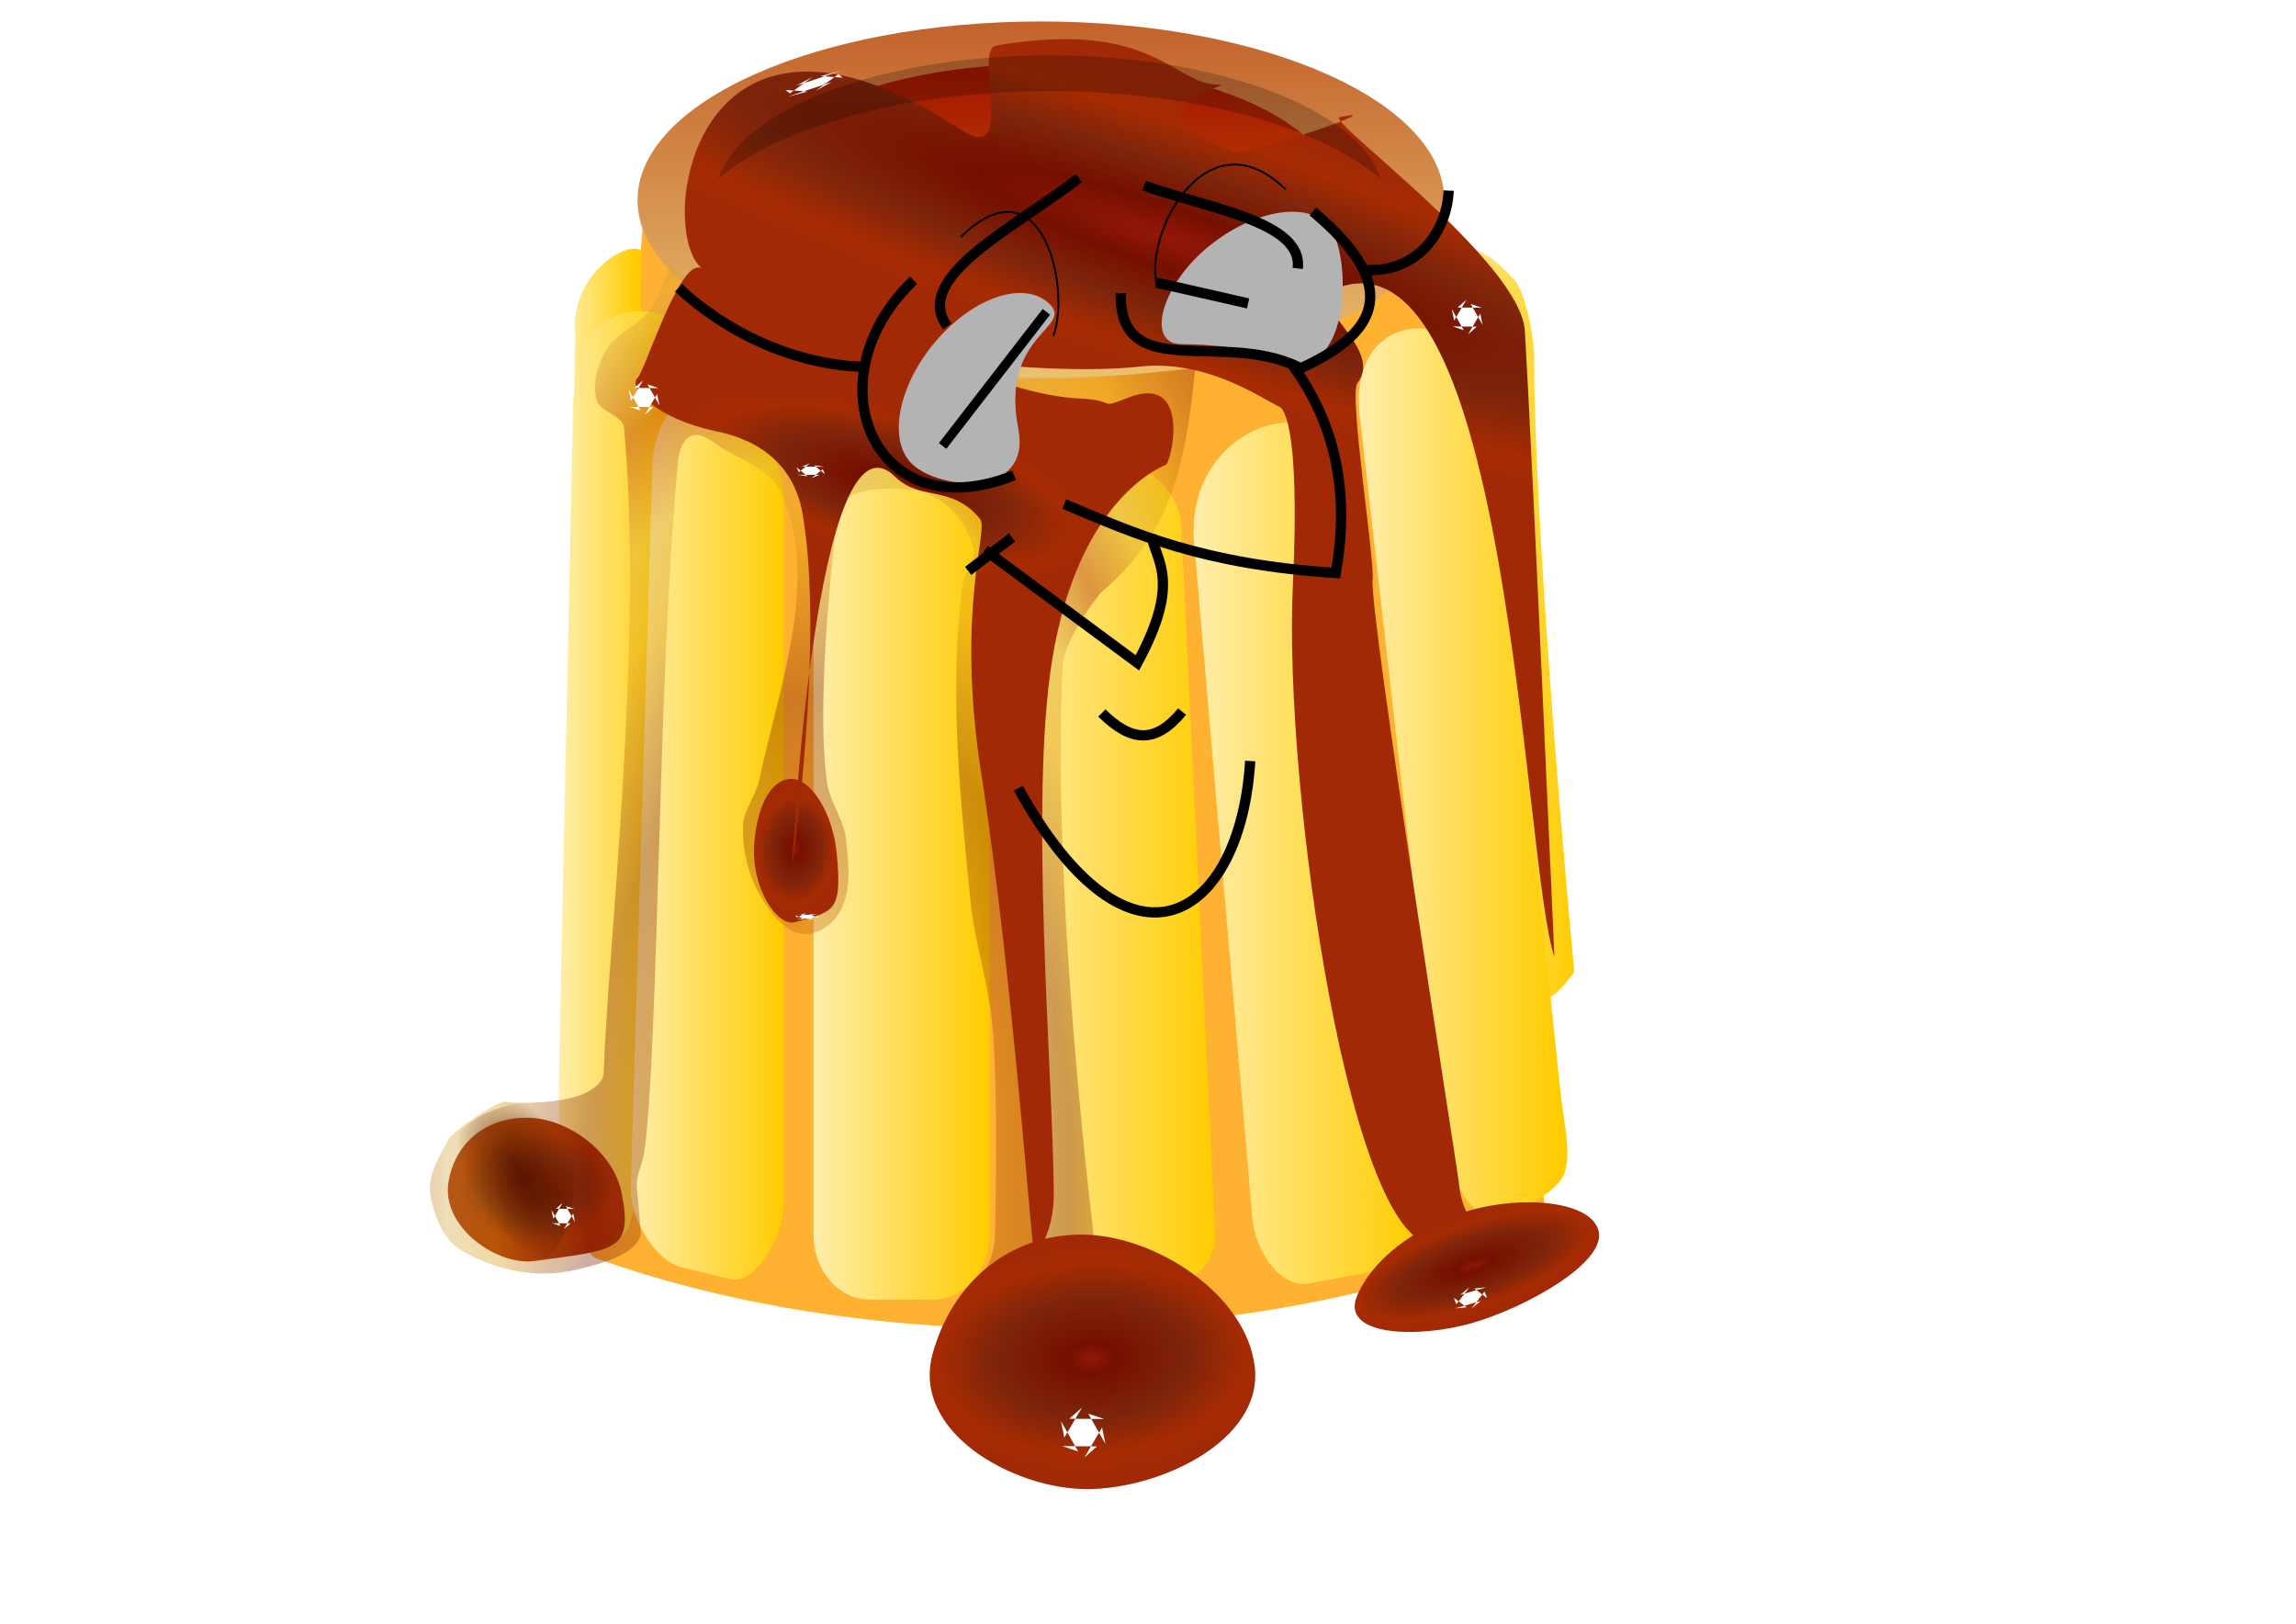 <?xml version="1.0" encoding="UTF-8" standalone="no"?>
<!-- Created with Inkscape (http://www.inkscape.org/) -->

<svg
   xmlns:dc="http://purl.org/dc/elements/1.1/"
   xmlns:cc="http://creativecommons.org/ns#"
   xmlns:rdf="http://www.w3.org/1999/02/22-rdf-syntax-ns#"
   xmlns:svg="http://www.w3.org/2000/svg"
   xmlns="http://www.w3.org/2000/svg"
   xmlns:xlink="http://www.w3.org/1999/xlink"
   xmlns:sodipodi="http://sodipodi.sourceforge.net/DTD/sodipodi-0.dtd"
   xmlns:inkscape="http://www.inkscape.org/namespaces/inkscape"
   width="297mm"
   height="210mm"
   id="svg7612"
   version="1.1"
   inkscape:version="0.48.4 r9939"
   sodipodi:docname="flambyXVI.svg">
  <defs
     id="defs7614">
    <linearGradient
       id="linearGradient8564">
      <stop
         style="stop-color:#921708;stop-opacity:1"
         offset="0"
         id="stop8566" />
      <stop
         id="stop8568"
         offset="0.22"
         style="stop-color:#751000;stop-opacity:1" />
      <stop
         id="stop8570"
         offset="0.519"
         style="stop-color:#7f250b;stop-opacity:1" />
      <stop
         id="stop8572"
         offset="0.811"
         style="stop-color:#a62b02;stop-opacity:1" />
      <stop
         style="stop-color:#a12906;stop-opacity:1"
         offset="1"
         id="stop8574" />
    </linearGradient>
    <linearGradient
       id="linearGradient8520">
      <stop
         id="stop8522"
         offset="0"
         style="stop-color:#921708;stop-opacity:1" />
      <stop
         style="stop-color:#751000;stop-opacity:1"
         offset="0.147"
         id="stop8524" />
      <stop
         style="stop-color:#7f250b;stop-opacity:1"
         offset="0.519"
         id="stop8526" />
      <stop
         style="stop-color:#a62b02;stop-opacity:1"
         offset="0.811"
         id="stop8528" />
      <stop
         id="stop8530"
         offset="1"
         style="stop-color:#a12906;stop-opacity:1" />
    </linearGradient>
    <linearGradient
       inkscape:collect="always"
       id="linearGradient8436">
      <stop
         style="stop-color:#591502;stop-opacity:1;"
         offset="0"
         id="stop8438" />
      <stop
         style="stop-color:#591502;stop-opacity:0"
         offset="1"
         id="stop8440" />
    </linearGradient>
    <linearGradient
       id="linearGradient8343">
      <stop
         id="stop8345"
         offset="0"
         style="stop-color:#771303;stop-opacity:0.888;" />
      <stop
         style="stop-color:#e59210;stop-opacity:1"
         offset="0.108"
         id="stop8347" />
      <stop
         style="stop-color:#781903;stop-opacity:1"
         offset="0.567"
         id="stop8349" />
      <stop
         style="stop-color:#db990d;stop-opacity:1"
         offset="0.767"
         id="stop8351" />
      <stop
         style="stop-color:#d2a439;stop-opacity:1"
         offset="0.869"
         id="stop8353" />
      <stop
         id="stop8355"
         offset="1"
         style="stop-color:#a31501;stop-opacity:1" />
    </linearGradient>
    <linearGradient
       id="linearGradient8321">
      <stop
         style="stop-color:#921708;stop-opacity:1"
         offset="0"
         id="stop8323" />
      <stop
         id="stop8333"
         offset="0.125"
         style="stop-color:#751000;stop-opacity:1" />
      <stop
         id="stop8331"
         offset="0.519"
         style="stop-color:#7f250b;stop-opacity:1" />
      <stop
         id="stop8329"
         offset="0.811"
         style="stop-color:#a62b02;stop-opacity:1" />
      <stop
         style="stop-color:#a12906;stop-opacity:1"
         offset="1"
         id="stop8325" />
    </linearGradient>
    <linearGradient
       id="linearGradient8294"
       inkscape:collect="always">
      <stop
         id="stop8296"
         offset="0"
         style="stop-color:#ffeeaa;stop-opacity:1;" />
      <stop
         id="stop8298"
         offset="1"
         style="stop-color:#ffcc00;stop-opacity:1" />
    </linearGradient>
    <linearGradient
       id="linearGradient8288"
       inkscape:collect="always">
      <stop
         id="stop8290"
         offset="0"
         style="stop-color:#ffeeaa;stop-opacity:1;" />
      <stop
         id="stop8292"
         offset="1"
         style="stop-color:#ffcc00;stop-opacity:1" />
    </linearGradient>
    <linearGradient
       id="linearGradient8282"
       inkscape:collect="always">
      <stop
         id="stop8284"
         offset="0"
         style="stop-color:#ffeeaa;stop-opacity:1;" />
      <stop
         id="stop8286"
         offset="1"
         style="stop-color:#ffcc00;stop-opacity:1" />
    </linearGradient>
    <linearGradient
       id="linearGradient8276"
       inkscape:collect="always">
      <stop
         id="stop8278"
         offset="0"
         style="stop-color:#ffeeaa;stop-opacity:1;" />
      <stop
         id="stop8280"
         offset="1"
         style="stop-color:#ffcc00;stop-opacity:1" />
    </linearGradient>
    <linearGradient
       id="linearGradient8270"
       inkscape:collect="always">
      <stop
         id="stop8272"
         offset="0"
         style="stop-color:#ffeeaa;stop-opacity:1;" />
      <stop
         id="stop8274"
         offset="1"
         style="stop-color:#ffcc00;stop-opacity:1" />
    </linearGradient>
    <linearGradient
       id="linearGradient8264"
       inkscape:collect="always">
      <stop
         id="stop8266"
         offset="0"
         style="stop-color:#ffeeaa;stop-opacity:1;" />
      <stop
         id="stop8268"
         offset="1"
         style="stop-color:#ffcc00;stop-opacity:1" />
    </linearGradient>
    <linearGradient
       id="linearGradient8258"
       inkscape:collect="always">
      <stop
         id="stop8260"
         offset="0"
         style="stop-color:#ffeeaa;stop-opacity:1;" />
      <stop
         id="stop8262"
         offset="1"
         style="stop-color:#ffcc00;stop-opacity:1" />
    </linearGradient>
    <linearGradient
       inkscape:collect="always"
       id="linearGradient8236">
      <stop
         style="stop-color:#ffeeaa;stop-opacity:1;"
         offset="0"
         id="stop8238" />
      <stop
         style="stop-color:#ffcc00;stop-opacity:1"
         offset="1"
         id="stop8240" />
    </linearGradient>
    <linearGradient
       inkscape:collect="always"
       id="linearGradient8200">
      <stop
         style="stop-color:#ebc372;stop-opacity:1"
         offset="0"
         id="stop8202" />
      <stop
         style="stop-color:#b74719;stop-opacity:1"
         offset="1"
         id="stop8204" />
    </linearGradient>
    <linearGradient
       id="linearGradient8192">
      <stop
         style="stop-color:#cf6102;stop-opacity:1"
         offset="0"
         id="stop8194" />
      <stop
         id="stop8341"
         offset="0.062"
         style="stop-color:#cc5c01;stop-opacity:1;" />
      <stop
         id="stop8339"
         offset="0.125"
         style="stop-color:#c95701;stop-opacity:1;" />
      <stop
         id="stop8337"
         offset="0.25"
         style="stop-color:#c44e01;stop-opacity:1;" />
      <stop
         id="stop8335"
         offset="0.5"
         style="stop-color:#b93b01;stop-opacity:1;" />
      <stop
         style="stop-color:#a31501;stop-opacity:1"
         offset="1"
         id="stop8196" />
    </linearGradient>
    <linearGradient
       id="linearGradient8184">
      <stop
         style="stop-color:#a61801;stop-opacity:1;"
         offset="0"
         id="stop8186" />
      <stop
         style="stop-color:#a61801;stop-opacity:0;"
         offset="1"
         id="stop8188" />
    </linearGradient>
    <filter
       inkscape:collect="always"
       id="filter8448">
      <feGaussianBlur
         inkscape:collect="always"
         stdDeviation="0.607"
         id="feGaussianBlur8450" />
    </filter>
    <filter
       inkscape:collect="always"
       id="filter8508"
       x="-0.141"
       width="1.283"
       y="-0.174"
       height="1.348">
      <feGaussianBlur
         inkscape:collect="always"
         stdDeviation="4.431"
         id="feGaussianBlur8510" />
    </filter>
    <filter
       inkscape:collect="always"
       id="filter8552"
       x="-0.228"
       width="1.457"
       y="-0.204"
       height="1.407">
      <feGaussianBlur
         inkscape:collect="always"
         stdDeviation="7.591"
         id="feGaussianBlur8554" />
    </filter>
    <filter
       inkscape:collect="always"
       id="filter8556"
       x="-0.301"
       width="1.603"
       y="-0.268"
       height="1.537">
      <feGaussianBlur
         inkscape:collect="always"
         stdDeviation="10.013"
         id="feGaussianBlur8558" />
    </filter>
    <radialGradient
       inkscape:collect="always"
       xlink:href="#linearGradient8321"
       id="radialGradient9013"
       gradientUnits="userSpaceOnUse"
       gradientTransform="matrix(-0.014,-0.405,0.603,-0.024,-123.489,675.485)"
       cx="283.484"
       cy="677.499"
       fx="283.484"
       fy="677.499"
       r="69.308" />
    <radialGradient
       inkscape:collect="always"
       xlink:href="#linearGradient8436"
       id="radialGradient9033"
       gradientUnits="userSpaceOnUse"
       gradientTransform="matrix(-0.793,-1.315,0.737,-0.445,-128.502,814.852)"
       cx="16.917"
       cy="567.557"
       fx="16.917"
       fy="567.557"
       r="26.358" />
    <radialGradient
       inkscape:collect="always"
       xlink:href="#linearGradient8321"
       id="radialGradient9035"
       gradientUnits="userSpaceOnUse"
       gradientTransform="matrix(-0.014,-0.405,0.603,-0.024,-289.327,524.619)"
       cx="283.484"
       cy="677.499"
       fx="283.484"
       fy="677.499"
       r="69.308" />
    <radialGradient
       inkscape:collect="always"
       xlink:href="#linearGradient8520"
       id="radialGradient9037"
       gradientUnits="userSpaceOnUse"
       gradientTransform="matrix(-0.009,-0.921,0.499,0.621,-220.113,233.553)"
       cx="230.057"
       cy="678.603"
       fx="230.057"
       fy="678.603"
       r="69.308" />
    <radialGradient
       inkscape:collect="always"
       xlink:href="#linearGradient8564"
       id="radialGradient9039"
       gradientUnits="userSpaceOnUse"
       gradientTransform="matrix(-0.769,-0.186,1.725,-3.644,-842.787,3289.365)"
       cx="464.545"
       cy="798.535"
       fx="464.545"
       fy="798.535"
       r="69.308" />
    <radialGradient
       inkscape:collect="always"
       xlink:href="#linearGradient8321"
       id="radialGradient9068"
       gradientUnits="userSpaceOnUse"
       gradientTransform="matrix(-0.008,-0.121,0.336,-0.105,22.88,396.649)"
       cx="283.484"
       cy="677.499"
       fx="283.484"
       fy="677.499"
       r="69.308" />
    <radialGradient
       inkscape:collect="always"
       xlink:href="#linearGradient8321"
       id="radialGradient9078"
       gradientUnits="userSpaceOnUse"
       gradientTransform="matrix(-0.01,-0.276,0.448,-0.017,-114.84,396.213)"
       cx="283.484"
       cy="677.499"
       fx="283.484"
       fy="677.499"
       r="69.308" />
    <radialGradient
       inkscape:collect="always"
       xlink:href="#linearGradient8343"
       id="radialGradient9081"
       gradientUnits="userSpaceOnUse"
       gradientTransform="matrix(0.426,-0.004,0.009,0.864,87.484,-109.589)"
       spreadMethod="reflect"
       cx="113.201"
       cy="456.777"
       fx="132.072"
       fy="438.227"
       r="162.775" />
    <linearGradient
       inkscape:collect="always"
       xlink:href="#linearGradient8276"
       id="linearGradient9084"
       gradientUnits="userSpaceOnUse"
       gradientTransform="matrix(0.384,0,0,0.384,95.854,72.26)"
       x1="38.504"
       y1="389.692"
       x2="103.796"
       y2="389.692" />
    <linearGradient
       inkscape:collect="always"
       xlink:href="#linearGradient8236"
       id="linearGradient9087"
       gradientUnits="userSpaceOnUse"
       gradientTransform="matrix(0.384,0,0,0.384,95.854,72.26)"
       x1="348.238"
       y1="355.446"
       x2="434.264"
       y2="355.446" />
    <linearGradient
       inkscape:collect="always"
       xlink:href="#linearGradient8258"
       id="linearGradient9090"
       gradientUnits="userSpaceOnUse"
       gradientTransform="matrix(0.384,0,0,0.384,95.854,72.26)"
       x1="383.704"
       y1="291.951"
       x2="439.986"
       y2="291.951" />
    <linearGradient
       inkscape:collect="always"
       xlink:href="#linearGradient8294"
       id="linearGradient9093"
       gradientUnits="userSpaceOnUse"
       gradientTransform="matrix(0.384,0,0,0.384,95.854,72.26)"
       x1="277.941"
       y1="395.296"
       x2="373.996"
       y2="395.296" />
    <linearGradient
       inkscape:collect="always"
       xlink:href="#linearGradient8288"
       id="linearGradient9096"
       gradientUnits="userSpaceOnUse"
       gradientTransform="matrix(0.384,0,0,0.384,95.854,72.26)"
       x1="195.329"
       y1="405.597"
       x2="287.233"
       y2="405.597" />
    <linearGradient
       inkscape:collect="always"
       xlink:href="#linearGradient8282"
       id="linearGradient9099"
       gradientUnits="userSpaceOnUse"
       gradientTransform="matrix(0.384,0,0,0.384,95.854,72.26)"
       x1="116.266"
       y1="404.133"
       x2="191.225"
       y2="404.133" />
    <linearGradient
       inkscape:collect="always"
       xlink:href="#linearGradient8192"
       id="linearGradient9102"
       gradientUnits="userSpaceOnUse"
       gradientTransform="matrix(0.322,0,0,0.213,219.12,105.436)"
       x1="-144.092"
       y1="159.834"
       x2="-144.092"
       y2="-47.634" />
    <linearGradient
       inkscape:collect="always"
       xlink:href="#linearGradient8270"
       id="linearGradient9106"
       gradientUnits="userSpaceOnUse"
       gradientTransform="matrix(0.384,0,0,0.384,95.854,72.26)"
       x1="7.975"
       y1="340.445"
       x2="57.14"
       y2="340.445" />
    <linearGradient
       inkscape:collect="always"
       xlink:href="#linearGradient8264"
       id="linearGradient9109"
       gradientUnits="userSpaceOnUse"
       gradientTransform="matrix(0.384,0,0,0.384,95.854,72.26)"
       x1="10.302"
       y1="321.365"
       x2="40.947"
       y2="321.365" />
    <linearGradient
       inkscape:collect="always"
       xlink:href="#linearGradient8200"
       id="linearGradient9112"
       gradientUnits="userSpaceOnUse"
       gradientTransform="matrix(0.44,0,0,0.291,234.344,102.261)"
       x1="-129.99"
       y1="155.169"
       x2="-129.99"
       y2="-103.75" />
    <filter
       id="filter9208"
       inkscape:label="filtre5" />
  </defs>
  <sodipodi:namedview
     inkscape:document-units="mm"
     pagecolor="#ffffff"
     bordercolor="#666666"
     borderopacity="1.0"
     inkscape:pageopacity="0.0"
     inkscape:pageshadow="2"
     inkscape:zoom="0.43415837"
     inkscape:cx="805.34845"
     inkscape:cy="491.03058"
     inkscape:current-layer="layer1"
     id="namedview7616"
     showgrid="false"
     inkscape:window-width="1024"
     inkscape:window-height="746"
     inkscape:window-x="-8"
     inkscape:window-y="-8"
     inkscape:window-maximized="1" />
  <g
     inkscape:label="Layer 1"
     inkscape:groupmode="layer"
     id="layer1">
    <g
       id="g9125"
       transform="matrix(2.995,0,0,2.995,-23.04,-253.702)">
      <path
         sodipodi:nodetypes="cccccc"
         inkscape:connector-curvature="0"
         id="rect7643"
         d="m 112.676,120.897 c 42.518,30.681 94.075,27.15 130.704,-4.367 l 16.848,169.093 c -46.949,20.187 -109.602,20.744 -155.088,4.501 -1.935,-0.65 -4.249,-5.576 -5.088,-13.155 z"
         style="fill:#ffb132;fill-opacity:1;stroke:none" />
      <path
         id="path8154"
         d="m 243.462,117.386 c 0,16.111 -29.481,29.172 -65.849,29.172 -36.367,0 -65.849,-13.061 -65.849,-29.172 0,-16.111 29.481,-29.172 65.849,-29.172 36.367,0 65.849,13.061 65.849,29.172 z"
         style="fill:url(#linearGradient9112);fill-opacity:1;stroke:none"
         inkscape:connector-curvature="0" />
      <path
         sodipodi:nodetypes="ccccc"
         inkscape:connector-curvature="0"
         id="rect8172"
         d="m 112.427,125.631 -2.431,140.953 c -0.239,3.206 -9.982,1.18 -10.165,-5.082 l 1.768,-122.281 c -0.976,-9.58 8.473,-15.404 10.828,-13.59 z"
         style="fill:url(#linearGradient9109);fill-opacity:1;stroke:none" />
      <path
         sodipodi:nodetypes="ssssscscs"
         inkscape:connector-curvature="0"
         id="rect8170"
         d="m 105.466,137.825 c 2.164,-1.714 4.503,-2.373 6.961,-2.32 3.917,0.084 5.566,1.072 5.303,6.919 l -5.303,117.972 c -0.263,5.847 0.16,24.024 -3.208,26.027 -3.426,2.037 -11.283,-2.073 -10.051,-7.727 0,0 -0.345,-13.331 -0.221,-19.183 L 101.268,150.048 c 0,0 1.128,-9.79 4.199,-12.223 z"
         style="fill:url(#linearGradient9106);fill-opacity:1;stroke:none" />
      <path
         transform="matrix(0.384,0,0,0.384,-12.864,69.608)"
         style="fill:url(#radialGradient9013);fill-opacity:1;fill-rule:evenodd;stroke:none;filter:url(#filter8508)"
         d="m 317.756,546.171 c 5.093,25.254 -2.913,24.38 -36.932,29.108 -15.967,2.219 -39.751,-14.418 -36.63,-33.559 2.888,-17.712 17.478,-28.349 35.438,-27.245 16.09,0.989 34.666,14.552 38.123,31.696 z"
         id="path8452"
         inkscape:connector-curvature="0"
         sodipodi:nodetypes="sssss" />
      <path
         id="path8156"
         d="m 225.791,116.502 c 0,11.787 -21.57,21.343 -48.177,21.343 -26.608,0 -48.177,-9.556 -48.177,-21.343 0,-11.787 21.57,-21.343 48.177,-21.343 26.608,0 48.177,9.556 48.177,21.343 z"
         style="fill:url(#linearGradient9102);fill-opacity:1;stroke:none"
         inkscape:connector-curvature="0" />
      <path
         sodipodi:nodetypes="csssscc"
         inkscape:connector-curvature="0"
         id="rect8158"
         d="m 169.212,172.147 0,114.102 c 0,5.853 -4.099,10.565 -9.19,10.565 l -10.338,0 c -5.091,0 -9.19,-4.712 -9.19,-10.565 l 0,-114.102 c 4.667,-22.711 28.675,-14.959 28.717,0 z"
         style="fill:url(#linearGradient9099);fill-opacity:1;stroke:none" />
      <path
         sodipodi:nodetypes="csssscc"
         inkscape:transform-center-x="-8.4220461"
         inkscape:transform-center-y="176.2617"
         inkscape:connector-curvature="0"
         id="rect8160"
         d="m 200.606,172.147 5.441,114.101 c 0.279,5.853 -7.281,10.565 -12.558,10.565 l -7.182,0 c -5.278,0 -9.751,-4.712 -10.03,-10.565 l -5.441,-114.101 c 2.052,-19.195 30.369,-15.786 29.771,0 z"
         style="fill:url(#linearGradient9096);fill-opacity:1;stroke:none" />
      <path
         sodipodi:nodetypes="csssscc"
         inkscape:transform-center-x="-14.69091"
         inkscape:transform-center-y="180.86811"
         inkscape:connector-curvature="0"
         id="rect8162"
         d="m 229.302,166.236 9.952,109.13 c 0.547,6.001 -1.244,15.717 -5.898,16.586 l -11.825,2.21 c -4.654,0.87 -8.911,-4.838 -9.427,-10.841 L 202.593,172.865 c -1.461,-20.569 25.829,-27.374 26.709,-6.629 z"
         style="fill:url(#linearGradient9093);fill-opacity:1;stroke:none" />
      <path
         sodipodi:nodetypes="sscccss"
         inkscape:connector-curvature="0"
         id="rect8166"
         d="m 249.211,125.781 c 2.074,0.645 5.121,4.031 5.121,4.031 2.787,2.194 4.041,12.506 3.774,13.454 0.236,33.326 6.567,100.077 6.567,100.077 0,0 -5.22,7.596 -5.931,2.702 L 243.52,135.311 c -1.446,-10.516 1.536,-10.822 5.691,-9.53 z"
         style="fill:url(#linearGradient9090);fill-opacity:1;stroke:none" />
      <path
         sodipodi:nodetypes="csssscc"
         inkscape:connector-curvature="0"
         id="rect8164"
         d="m 250.412,148.047 11.954,114.35 c 0.692,6.624 2.389,12.381 -0.207,15.314 -3.251,3.675 -9.628,5.974 -12.879,4.732 -3.659,-1.398 -6.046,-10.777 -6.801,-17.395 L 229.642,152.467 c -1.966,-18.998 19.159,-17.243 20.77,-4.419 z"
         style="fill:url(#linearGradient9087);fill-opacity:1;stroke:none" />
      <path
         sodipodi:nodetypes="ccsssssc"
         inkscape:connector-curvature="0"
         id="rect8168"
         d="m 121.266,150.531 c 8.863,-0.491 14.893,9.636 14.364,16.311 l 0,114.105 c 0,5.853 -4.812,13.48 -8.618,12.554 l -8.176,-1.989 c -3.806,-0.926 -8.352,-7.366 -8.176,-13.217 l 3.536,-117.862 c 0.175,-5.851 3.95,-12.27 7.071,-9.902 z"
         style="fill:url(#linearGradient9084);fill-opacity:1;stroke:none" />
      <path
         sodipodi:nodetypes="ccscccssssssssssssssssssssssssssssssscc"
         inkscape:connector-curvature="0"
         id="path8311"
         d="m 202.804,144.787 c -1.559,15.507 -3.72,26.918 -15.468,36.681 0,0 -5.97,7.457 -6.187,11.932 -1.861,38.373 5.303,94.796 5.303,94.796 -8.024,-1.742 -14.586,3.084 -19.556,6.85 1.613,-2.69 3.045,-5.416 3.204,-8.397 0,0 0.654,-23.326 -0.442,-34.913 -0.634,-6.703 -2.858,-13.188 -3.536,-19.887 -1.735,-17.154 -3.498,-34.603 -1.326,-51.707 0.27,-2.128 2.404,-4.139 1.768,-6.187 -1.303,-4.197 -4.455,-8.033 -8.728,-9.06 -3.962,-0.952 -12.853,-0.727 -13.369,3.315 -0.062,0.486 -3.838,29.597 -1.768,44.194 0.458,3.229 2.744,6.039 3.094,9.281 0.445,4.124 0.988,8.931 -1.326,12.374 -1.213,1.805 -3.583,3.333 -5.745,3.094 -2.906,-0.321 -5.088,-3.26 -6.629,-5.745 -2.166,-3.492 -3.269,-7.827 -3.094,-11.932 0.114,-2.653 2.105,-4.914 2.652,-7.513 3.223,-15.324 9.952,-32.561 3.536,-46.846 -1.594,-3.548 -5.911,-5.129 -9.281,-7.071 -1.659,-0.956 -3.494,-2.838 -5.303,-2.21 -1.433,0.498 -2.065,2.468 -2.21,3.977 -3.398,35.39 -3.072,95.009 -5.524,112.916 -0.291,2.125 -1.442,3.833 -1.215,5.966 0.265,2.49 0.663,7.403 0.663,7.403 -0.653,3.453 -6.936,5 -10.607,5.856 -6.513,1.519 -12.983,0.126 -18.783,-3.204 -2.913,-1.673 -4.405,-5.749 -4.972,-9.06 -0.629,-3.673 2.646,-8.132 2.983,-9.06 0.362,-0.998 7.906,-6.406 9.391,-6.077 1.36,0.302 8.7,0.307 12.374,-1.215 1.54,-0.638 3.481,-1.87 3.536,-3.536 0.647,-19.907 6.583,-70.985 3.315,-105.293 -0.198,-2.074 -3.784,-2.435 -4.419,-4.419 -0.82,-2.56 0.06,-5.584 1.326,-7.955 1.62,-3.034 5.562,-4.239 7.513,-7.071 1.536,-2.23 3.094,-7.513 3.094,-7.513 14.821,16.977 50.713,21.556 85.737,17.236 z"
         style="opacity:0.364;fill:url(#radialGradient9081);fill-opacity:1;stroke:none" />
      <path
         sodipodi:nodetypes="sssss"
         inkscape:connector-curvature="0"
         id="path8308"
         d="m 212.527,307.863 c 1.326,11.96 -15.441,19.887 -27.4,19.887 -11.96,0 -28.726,-9.253 -25.191,-22.097 3.174,-11.531 12.347,-19.445 24.307,-19.445 11.96,0 26.967,9.768 28.284,21.655 z"
         style="fill:url(#radialGradient9078);fill-opacity:1;fill-rule:evenodd;stroke:none" />
      <path
         transform="matrix(0.384,0,0,0.384,-12.864,69.608)"
         sodipodi:nodetypes="sssss"
         inkscape:connector-curvature="0"
         id="path8433"
         d="m 297.38,542.561 c 0,18.971 -8.426,34.351 -18.82,34.351 -10.394,0 -10.808,-15.542 -24.578,-28.592 -26.333,-24.956 10.017,-41.056 24.578,-40.109 10.372,0.675 18.82,15.379 18.82,34.351 z"
         style="fill:url(#radialGradient9033);fill-opacity:1;fill-rule:evenodd;stroke:none;filter:url(#filter8448)" />
      <path
         transform="matrix(0.183,0,0,0.384,116.483,72.238)"
         sodipodi:nodetypes="sssss"
         inkscape:connector-curvature="0"
         id="path8512"
         d="m 151.918,395.305 c 5.093,25.254 -2.913,24.38 -36.932,29.108 -15.967,2.219 -39.751,-14.418 -36.63,-33.559 2.888,-17.712 17.478,-28.349 35.438,-27.245 16.09,0.989 34.666,14.552 38.123,31.696 z"
         style="fill:url(#radialGradient9035);fill-opacity:1;fill-rule:evenodd;stroke:none;filter:url(#filter8508)" />
      <path
         style="fill:url(#radialGradient9037);fill-opacity:1;fill-rule:evenodd;stroke:none;filter:url(#filter8508)"
         d="m 159.632,427.802 c -0.185,0.929 -13.687,24.034 -17.924,153.654 -3.627,110.976 0.085,325.275 0.244,420.209 0.056,33.052 -2.721,46.283 -2.949,54.213 -0.274,9.549 -3.385,-221.945 -8.443,-383.727 -4.108,-131.383 1.22,-192.512 -0.202,-201.354 -4.379,-27.238 -9.436,-13.961 -13.363,-33.361 -12.564,-62.072 -16.278,308.031 -16.165,306.662 0,0 5.099,-176.243 1.61,-277.521 -1.857,-53.902 -11.544,-62.735 -13.794,-65.162 -9.125,-9.841 -13.861,-34.139 -12.096,-42.304 1.083,-5.011 6.138,-87.015 9.491,-86.604 7.026,0.863 4.345,36.849 29.246,57.433 3.738,3.09 19.726,43.338 30.591,45.792 6.341,1.432 2.837,9.14 7.751,-0.587 9.754,-19.306 6.998,47.672 6.004,52.656 z"
         id="path8516"
         inkscape:connector-curvature="0"
         sodipodi:nodetypes="ssssssscssssssss"
         transform="matrix(1.038,0,0,0.207,32.368,71.963)" />
      <path
         transform="matrix(0.091,0,0,0.091,207.337,296.157)"
         d="m -241.737,211.83 30.788,54.356 -5.981,-29.549 -31.679,53.842 22.599,-19.954 -62.468,-0.514 28.58,9.595 -30.788,-54.356 5.981,29.549 31.679,-53.842 -22.599,19.954 62.468,0.514 z"
         inkscape:randomized="0"
         inkscape:rounded="0"
         inkscape:flatsided="false"
         sodipodi:arg2="0.47430834"
         sodipodi:arg1="-1.3089969"
         sodipodi:r2="44.815891"
         sodipodi:r1="35.082928"
         sodipodi:cy="245.71716"
         sodipodi:cx="-250.81734"
         sodipodi:sides="6"
         id="path8532"
         style="fill:#ffffff;fill-opacity:1;fill-rule:evenodd;stroke:none;filter:url(#filter8556)"
         sodipodi:type="star" />
      <path
         sodipodi:type="star"
         style="fill:#ffffff;fill-opacity:1;fill-rule:evenodd;stroke:none;filter:url(#filter8552)"
         id="path8546"
         sodipodi:sides="6"
         sodipodi:cx="-250.81734"
         sodipodi:cy="245.71716"
         sodipodi:r1="35.082928"
         sodipodi:r2="44.815891"
         sodipodi:arg1="-1.3089969"
         sodipodi:arg2="0.47430834"
         inkscape:flatsided="false"
         inkscape:rounded="0"
         inkscape:randomized="0"
         d="m -241.737,211.83 30.788,54.356 -5.981,-29.549 -31.679,53.842 22.599,-19.954 -62.468,-0.514 28.58,9.595 -30.788,-54.356 5.981,29.549 31.679,-53.842 -22.599,19.954 62.468,0.514 z"
         transform="matrix(0.048,0,0,0.048,111.674,271.392)" />
      <path
         transform="matrix(-1.037,0.008,0.002,0.207,381.318,61.321)"
         sodipodi:nodetypes="ssssssscsssssssss"
         inkscape:connector-curvature="0"
         id="path8560"
         d="m 159.632,427.802 c -0.235,0.582 -3.252,9.085 -1.757,140.223 1.838,161.273 -8.223,530.502 -21.715,520.357 -11.525,-8.666 -4.19,-3.808 -3.521,-47.371 0.148,-9.619 13.291,-451.39 12.67,-476.295 -0.391,-15.692 3.508,-146.651 2.087,-155.493 -4.379,-27.238 8.541,-63.953 3.426,-74.238 -27.663,-55.626 -28.669,453.509 -33.551,527.911 0,0 2.672,-390.794 3.698,-493.752 0.545,-54.634 31.072,-167.116 28.822,-169.543 -9.125,-9.841 14.683,30.484 16.922,26.142 18.507,-35.894 -1.316,-53.04 2.037,-52.629 7.026,0.863 10.111,-52.638 35.012,-32.053 3.738,3.09 -3.322,96.355 5.72,66.02 41.347,-138.725 48.115,72.457 41.155,106.841 -14.799,73.112 -54.874,88.471 -68.932,81.11 -10.501,-5.498 -18.994,25.138 -22.073,32.77 z"
         style="fill:url(#radialGradient9039);fill-opacity:1;fill-rule:evenodd;stroke:none;filter:url(#filter8508)" />
      <path
         style="fill:url(#radialGradient9068);fill-opacity:1;fill-rule:evenodd;stroke:none"
         d="m 268.68,285.772 c 0.995,5.031 -11.593,12.224 -20.573,14.839 -8.98,2.615 -21.569,2.163 -18.914,-4.325 2.383,-5.824 9.271,-11.351 18.251,-13.966 8.98,-2.615 20.248,-1.549 21.237,3.452 z"
         id="path8576"
         inkscape:connector-curvature="0"
         sodipodi:nodetypes="sssss" />
      <path
         sodipodi:type="star"
         style="fill:#ffffff;fill-opacity:1;fill-rule:evenodd;stroke:none;filter:url(#filter8556)"
         id="path8578"
         sodipodi:sides="6"
         sodipodi:cx="-250.81734"
         sodipodi:cy="245.71716"
         sodipodi:r1="35.082928"
         sodipodi:r2="44.815891"
         sodipodi:arg1="-1.3089969"
         sodipodi:arg2="0.47430834"
         inkscape:flatsided="false"
         inkscape:rounded="0"
         inkscape:randomized="0"
         d="m -241.737,211.83 30.788,54.356 -5.981,-29.549 -31.679,53.842 22.599,-19.954 -62.468,-0.514 28.58,9.595 -30.788,-54.356 5.981,29.549 31.679,-53.842 -22.599,19.954 62.468,0.514 z"
         transform="matrix(0.068,-0.02,0,0.04,264.784,281.698)" />
      <path
         transform="matrix(0.048,0,0,0.013,151.449,231.129)"
         d="m -241.737,211.83 30.788,54.356 -5.981,-29.549 -31.679,53.842 22.599,-19.954 -62.468,-0.514 28.58,9.595 -30.788,-54.356 5.981,29.549 31.679,-53.842 -22.599,19.954 62.468,0.514 z"
         inkscape:randomized="0"
         inkscape:rounded="0"
         inkscape:flatsided="false"
         sodipodi:arg2="0.47430834"
         sodipodi:arg1="-1.3089969"
         sodipodi:r2="44.815891"
         sodipodi:r1="35.082928"
         sodipodi:cy="245.71716"
         sodipodi:cx="-250.81734"
         sodipodi:sides="6"
         id="path8582"
         style="fill:#ffffff;fill-opacity:1;fill-rule:evenodd;stroke:none;filter:url(#filter8552)"
         sodipodi:type="star" />
      <path
         sodipodi:nodetypes="sssss"
         inkscape:connector-curvature="0"
         id="path8610"
         d="m 204.367,125.455 c -7.202,6.206 -9.517,15.336 -3.93,15.41 5.081,0.067 10.278,0.463 15.629,2.609 12.327,4.943 12.548,-17.476 8.407,-22.015 -3.766,-4.127 -12.904,-2.21 -20.106,3.996 z"
         style="fill:#b3b3b3;stroke:none" />
      <path
         sodipodi:nodetypes="sssss"
         inkscape:connector-curvature="0"
         id="path8608"
         d="m 173.915,154.647 c 2.228,11.42 -12.923,10.109 -17.374,5.755 -3.994,-3.908 -2.21,-12.904 3.996,-20.106 6.206,-7.202 14.48,-9.878 18.479,-5.976 3.999,3.901 -8.092,4.996 -5.101,20.327 z"
         style="fill:#b3b3b3;stroke:none" />
      <path
         sodipodi:nodetypes="cc"
         inkscape:connector-curvature="0"
         id="path8584"
         d="m 118.467,131.679 c 7.496,7.116 18.908,12.665 30.418,12.9"
         style="fill:none;stroke:#000000;stroke-width:1.675px;stroke-linecap:butt;stroke-linejoin:miter;stroke-opacity:1" />
      <path
         sodipodi:nodetypes="cc"
         inkscape:connector-curvature="0"
         id="path8586"
         d="m 156.831,130.451 c -16.782,15.89 -6.723,41.091 16.398,31.832"
         style="fill:none;stroke:#000000;stroke-width:1.675px;stroke-linecap:butt;stroke-linejoin:miter;stroke-opacity:1" />
      <path
         sodipodi:nodetypes="cc"
         inkscape:connector-curvature="0"
         id="path8588"
         d="m 183.808,113.769 c -10.359,8.071 -27.34,16.143 -21.486,24.214"
         style="fill:none;stroke:#000000;stroke-width:1.675px;stroke-linecap:butt;stroke-linejoin:miter;stroke-opacity:1" />
      <path
         inkscape:connector-curvature="0"
         id="path8590"
         d="m 178.5,135.605 -16.933,21.89"
         style="fill:none;stroke:#000000;stroke-width:1.53px;stroke-linecap:butt;stroke-linejoin:miter;stroke-opacity:1" />
      <path
         sodipodi:nodetypes="cc"
         inkscape:connector-curvature="0"
         id="path8592"
         d="m 244.172,115.815 c -0.244,6.21 -4.63,13.301 -13.301,12.96"
         style="fill:none;stroke:#000000;stroke-width:1.675px;stroke-linecap:butt;stroke-linejoin:miter;stroke-opacity:1" />
      <path
         sodipodi:nodetypes="cccc"
         inkscape:connector-curvature="0"
         id="path8594"
         d="m 222.004,119.225 c 15.33,12.831 9.984,20.325 -2.728,25.919 7.004,10.058 8.562,21.206 6.48,33.081 -21.802,-1.41 -32.84,-6.409 -44.335,-11.254"
         style="fill:none;stroke:#000000;stroke-width:1.675px;stroke-linecap:butt;stroke-linejoin:miter;stroke-opacity:1" />
      <path
         sodipodi:nodetypes="cc"
         inkscape:connector-curvature="0"
         id="path8596"
         d="m 190.628,132.526 c -0.249,15.29 17.482,5.527 30.012,12.619"
         style="fill:none;stroke:#000000;stroke-width:1.675px;stroke-linecap:butt;stroke-linejoin:miter;stroke-opacity:1" />
      <path
         sodipodi:nodetypes="ccc"
         inkscape:connector-curvature="0"
         id="path8598"
         d="m 195.619,172.048 c 0.837,4.312 4.917,7.623 -2.262,20.842 l -24.896,-18.416"
         style="fill:none;stroke:#000000;stroke-width:1.675px;stroke-linecap:butt;stroke-linejoin:miter;stroke-opacity:1" />
      <path
         sodipodi:nodetypes="cc"
         inkscape:connector-curvature="0"
         id="path8600"
         d="m 187.559,201.075 c 4.709,4.625 8.635,5.182 13.101,-0.227"
         style="fill:none;stroke:#000000;stroke-width:1.675px;stroke-linecap:butt;stroke-linejoin:miter;stroke-opacity:1" />
      <path
         inkscape:connector-curvature="0"
         id="path8602"
         d="m 165.732,177.884 7.162,-5.457"
         style="fill:none;stroke:#000000;stroke-width:1.675px;stroke-linecap:butt;stroke-linejoin:miter;stroke-opacity:1" />
      <path
         inkscape:connector-curvature="0"
         id="path8604"
         d="m 196.426,130.821 15.006,3.41"
         style="fill:none;stroke:#000000;stroke-width:1.675px;stroke-linecap:butt;stroke-linejoin:miter;stroke-opacity:1" />
      <path
         sodipodi:nodetypes="cc"
         inkscape:connector-curvature="0"
         id="path8606"
         d="m 173.917,213.353 c 18.471,33.326 36.305,21.055 37.856,-4.434"
         style="fill:none;stroke:#000000;stroke-width:1.675px;stroke-linecap:butt;stroke-linejoin:miter;stroke-opacity:1" />
      <path
         sodipodi:nodetypes="cc"
         inkscape:connector-curvature="0"
         id="path8613"
         d="m 194.451,115.017 c 10.624,3.747 26.029,5.9 25.08,13.505"
         style="fill:none;stroke:#000000;stroke-width:1.675px;stroke-linecap:butt;stroke-linejoin:miter;stroke-opacity:1" />
      <path
         inkscape:connector-curvature="0"
         id="path8794"
         d="m 233.061,113.875 c -9.909,-8.478 -30.378,-14.297 -54.044,-14.297 -23.657,0 -44.131,5.817 -54.044,14.289 3.659,-11.369 26.459,-20.127 54.044,-20.127 27.591,0 50.393,8.761 54.044,20.135 z"
         style="fill:#000000;fill-opacity:0.217;fill-rule:evenodd;stroke:none" />
      <path
         sodipodi:nodetypes="cc"
         inkscape:connector-curvature="0"
         id="path8799"
         d="m 164.537,123.379 c 13.296,-12.957 18.009,8.423 15.103,16.143"
         style="fill:none;stroke:#000000;stroke-width:0.307px;stroke-linecap:butt;stroke-linejoin:miter;stroke-opacity:1" />
      <path
         style="fill:none;stroke:#000000;stroke-width:0.307px;stroke-linecap:butt;stroke-linejoin:miter;stroke-opacity:1"
         d="m 217.588,115.645 c -13.296,-12.957 -23.754,8.423 -20.848,16.143"
         id="path8801"
         inkscape:connector-curvature="0"
         sodipodi:nodetypes="cc" />
      <path
         sodipodi:type="star"
         style="fill:#ffffff;fill-opacity:1;fill-rule:evenodd;stroke:none;filter:url(#filter8556)"
         id="path8951"
         sodipodi:sides="6"
         sodipodi:cx="-250.81734"
         sodipodi:cy="245.71716"
         sodipodi:r1="35.082928"
         sodipodi:r2="44.815891"
         sodipodi:arg1="-1.3089969"
         sodipodi:arg2="0.47430834"
         inkscape:flatsided="false"
         inkscape:rounded="0"
         inkscape:randomized="0"
         d="m -241.737,211.83 30.788,54.356 -5.981,-29.549 -31.679,53.842 22.599,-19.954 -62.468,-0.514 28.58,9.595 -30.788,-54.356 5.981,29.549 31.679,-53.842 -22.599,19.954 62.468,0.514 z"
         transform="matrix(0.063,0,0,0.063,263.001,120.979)" />
      <path
         transform="matrix(0.063,0,0,0.063,128.626,134.104)"
         d="m -241.737,211.83 30.788,54.356 -5.981,-29.549 -31.679,53.842 22.599,-19.954 -62.468,-0.514 28.58,9.595 -30.788,-54.356 5.981,29.549 31.679,-53.842 -22.599,19.954 62.468,0.514 z"
         inkscape:randomized="0"
         inkscape:rounded="0"
         inkscape:flatsided="false"
         sodipodi:arg2="0.47430834"
         sodipodi:arg1="-1.3089969"
         sodipodi:r2="44.815891"
         sodipodi:r1="35.082928"
         sodipodi:cy="245.71716"
         sodipodi:cx="-250.81734"
         sodipodi:sides="6"
         id="path8953"
         style="fill:#ffffff;fill-opacity:1;fill-rule:evenodd;stroke:none;filter:url(#filter8556)"
         sodipodi:type="star" />
      <path
         sodipodi:type="star"
         style="fill:#ffffff;fill-opacity:1;fill-rule:evenodd;stroke:none;filter:url(#filter8556)"
         id="path8955"
         sodipodi:sides="6"
         sodipodi:cx="-250.81734"
         sodipodi:cy="245.71716"
         sodipodi:r1="35.082928"
         sodipodi:r2="44.815891"
         sodipodi:arg1="-1.3089969"
         sodipodi:arg2="0.47430834"
         inkscape:flatsided="false"
         inkscape:rounded="0"
         inkscape:randomized="0"
         d="m -241.737,211.83 30.788,54.356 -5.981,-29.549 -31.679,53.842 22.599,-19.954 -62.468,-0.514 28.58,9.595 -30.788,-54.356 5.981,29.549 31.679,-53.842 -22.599,19.954 62.468,0.514 z"
         transform="matrix(0.058,0,0,0.027,154.587,154.908)" />
      <path
         transform="matrix(0.117,-0.039,0,0.027,169.931,81.971)"
         d="m -241.737,211.83 30.788,54.356 -5.981,-29.549 -31.679,53.842 22.599,-19.954 -62.468,-0.514 28.58,9.595 -30.788,-54.356 5.981,29.549 31.679,-53.842 -22.599,19.954 62.468,0.514 z"
         inkscape:randomized="0"
         inkscape:rounded="0"
         inkscape:flatsided="false"
         sodipodi:arg2="0.47430834"
         sodipodi:arg1="-1.3089969"
         sodipodi:r2="44.815891"
         sodipodi:r1="35.082928"
         sodipodi:cy="245.71716"
         sodipodi:cx="-250.81734"
         sodipodi:sides="6"
         id="path8957"
         style="fill:#ffffff;fill-opacity:1;fill-rule:evenodd;stroke:none;filter:url(#filter8556)"
         sodipodi:type="star" />
    </g>
  </g>
</svg>

